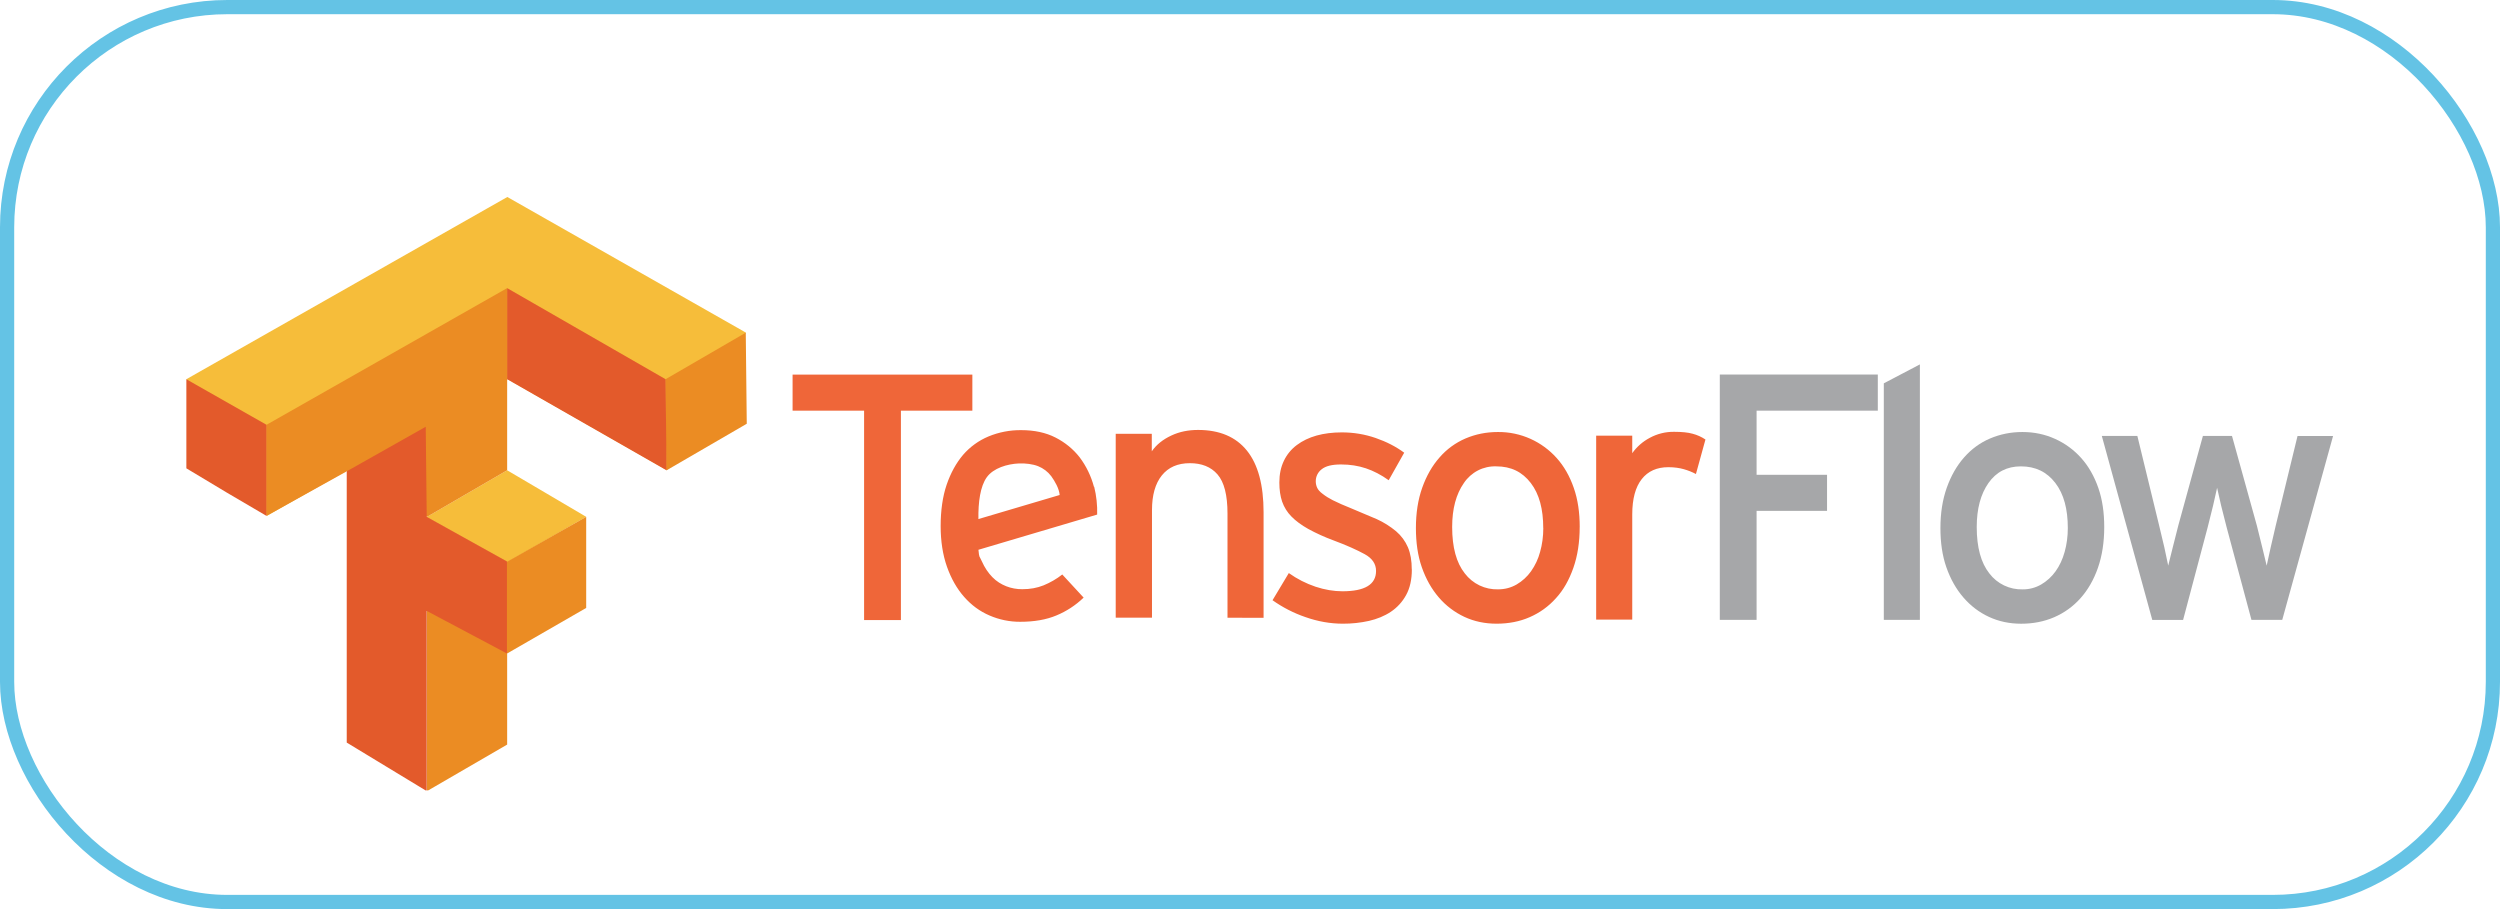 <svg width="88" height="32" viewBox="0 0 88 32" fill="none" xmlns="http://www.w3.org/2000/svg">
<rect x="0.25" y="0.25" width="87.5" height="31.5" rx="7.75" stroke="#64C3E5" stroke-width="0.5"/>
<g clip-path="url(#clip0_969_10624)">
<path d="M15.03 18.192L17.852 16.554L20.634 18.192L17.852 19.796L15.03 18.227V18.192ZM6.56 13.348L17.858 6.934L26.257 11.709L23.476 16.553L17.865 13.347L9.396 18.157L6.56 13.348Z" fill="#F6BD3A"/>
<path d="M15.03 24.605V21.399L17.811 19.795L20.634 18.192V21.399L17.852 23.002V26.209L15.03 27.847V24.605ZM15.03 18.193L12.207 16.589L9.384 18.158V14.951L17.852 10.141V16.554L15.03 18.193ZM23.428 14.951V13.348L26.251 11.71L26.286 14.916L23.463 16.555L23.428 14.951Z" fill="#EB8C23"/>
<path d="M12.205 26.139V16.59L14.986 15.021L15.021 18.193L17.844 19.762V23.003L15.021 21.504V27.847L12.205 26.139ZM7.954 17.322L6.56 16.485V13.35L9.382 14.953V18.16L7.954 17.322ZM17.852 13.348V10.142L23.428 13.348L23.463 16.555L17.852 13.348Z" fill="#E35A2B"/>
<path d="M31.712 14.456V21.826H30.416V14.456H27.899V13.185H34.227V14.455L31.712 14.456ZM38.515 17.132C38.594 17.453 38.63 17.783 38.62 18.113L34.441 19.352C34.473 19.665 34.464 19.537 34.562 19.76C34.66 19.982 34.785 20.165 34.932 20.316C35.08 20.468 35.245 20.566 35.419 20.636C35.593 20.705 35.792 20.742 35.986 20.74C36.264 20.74 36.506 20.695 36.732 20.605C36.969 20.508 37.191 20.38 37.392 20.222L38.144 21.036C37.866 21.304 37.54 21.518 37.182 21.665C36.828 21.813 36.405 21.887 35.912 21.887C35.541 21.889 35.173 21.813 34.833 21.666C34.485 21.517 34.193 21.3 33.939 21.012C33.684 20.724 33.483 20.371 33.334 19.951C33.185 19.531 33.111 19.047 33.111 18.52C33.111 17.97 33.181 17.477 33.321 17.065C33.462 16.653 33.655 16.3 33.901 16.01C34.145 15.728 34.451 15.507 34.795 15.363C35.161 15.212 35.553 15.136 35.949 15.141C36.409 15.141 36.811 15.227 37.151 15.4C37.492 15.574 37.777 15.808 38.003 16.096C38.237 16.407 38.408 16.762 38.508 17.139L38.515 17.132ZM37.3 17.424C37.284 17.202 37.131 16.938 37.004 16.762C36.885 16.605 36.725 16.483 36.542 16.41C36.353 16.335 36.095 16.304 35.869 16.313C35.452 16.331 34.966 16.478 34.735 16.799C34.504 17.121 34.431 17.677 34.44 18.271L37.3 17.424ZM43.208 21.745V18.081C43.208 17.423 43.09 16.968 42.856 16.699C42.623 16.43 42.295 16.304 41.883 16.304C41.455 16.304 41.127 16.448 40.896 16.735C40.665 17.023 40.55 17.431 40.55 17.956V21.743H39.273V15.27H40.543V15.886C40.708 15.648 40.936 15.469 41.228 15.332C41.52 15.194 41.834 15.134 42.172 15.134C42.928 15.134 43.502 15.377 43.892 15.862C44.283 16.347 44.478 17.072 44.478 18.033V21.746L43.208 21.745ZM49.697 20.043C49.697 20.404 49.628 20.707 49.493 20.95C49.364 21.185 49.18 21.386 48.956 21.536C48.734 21.684 48.469 21.791 48.191 21.855C47.889 21.922 47.581 21.955 47.272 21.954C46.827 21.954 46.386 21.876 45.946 21.72C45.535 21.579 45.147 21.379 44.793 21.128L45.366 20.172C45.655 20.378 45.973 20.54 46.309 20.653C46.634 20.76 46.949 20.813 47.253 20.813C48.042 20.813 48.437 20.575 48.437 20.097C48.437 19.85 48.303 19.652 48.036 19.506C47.769 19.36 47.401 19.193 46.932 19.019C46.629 18.907 46.334 18.774 46.05 18.619C45.809 18.483 45.61 18.337 45.458 18.181C45.311 18.033 45.2 17.854 45.131 17.657C45.065 17.463 45.033 17.239 45.033 16.984C45.033 16.696 45.086 16.442 45.193 16.22C45.297 16 45.454 15.81 45.649 15.665C45.846 15.517 46.08 15.405 46.344 15.331C46.608 15.257 46.911 15.22 47.232 15.22C47.649 15.22 48.04 15.286 48.422 15.417C48.804 15.549 49.14 15.722 49.428 15.935L48.882 16.904C48.619 16.715 48.351 16.576 48.08 16.485C47.809 16.395 47.524 16.349 47.204 16.349C46.884 16.349 46.665 16.405 46.525 16.516C46.459 16.566 46.406 16.63 46.369 16.704C46.333 16.778 46.314 16.859 46.315 16.942C46.315 17.021 46.331 17.099 46.365 17.17C46.397 17.239 46.459 17.312 46.55 17.378C46.663 17.467 46.785 17.543 46.913 17.607C47.108 17.704 47.308 17.792 47.511 17.872L48.461 18.273C48.708 18.385 48.938 18.53 49.146 18.704C49.325 18.857 49.466 19.049 49.559 19.265C49.649 19.479 49.694 19.738 49.694 20.043H49.697ZM55.605 18.55C55.605 19.085 55.531 19.564 55.383 19.987C55.234 20.411 55.035 20.769 54.766 21.06C54.51 21.347 54.194 21.574 53.841 21.726C53.493 21.879 53.101 21.954 52.681 21.954C52.264 21.954 51.892 21.874 51.547 21.714C51.201 21.552 50.894 21.319 50.646 21.029C50.391 20.733 50.192 20.379 50.048 19.968C49.904 19.556 49.84 19.096 49.84 18.586C49.84 18.06 49.913 17.587 50.062 17.168C50.211 16.749 50.414 16.393 50.673 16.101C50.923 15.812 51.235 15.585 51.586 15.434C51.942 15.283 52.316 15.207 52.726 15.207C53.121 15.203 53.513 15.285 53.873 15.447C54.223 15.605 54.536 15.834 54.792 16.119C55.052 16.407 55.253 16.759 55.397 17.174C55.542 17.589 55.606 18.048 55.606 18.549L55.605 18.55ZM54.322 18.587C54.322 17.921 54.183 17.392 53.884 17.002C53.585 16.611 53.188 16.416 52.67 16.416C52.445 16.408 52.223 16.457 52.023 16.56C51.824 16.663 51.654 16.815 51.529 17.002C51.255 17.393 51.116 17.908 51.116 18.55C51.116 19.266 51.264 19.81 51.561 20.184C51.698 20.364 51.875 20.509 52.079 20.607C52.283 20.704 52.507 20.752 52.733 20.745C52.971 20.745 53.189 20.687 53.386 20.573C53.586 20.456 53.758 20.298 53.892 20.11C54.038 19.903 54.147 19.671 54.212 19.425C54.286 19.163 54.324 18.883 54.324 18.587H54.322ZM59.7 16.687C59.563 16.614 59.418 16.557 59.269 16.515C59.12 16.473 58.94 16.445 58.726 16.445C58.323 16.445 58.01 16.584 57.789 16.865C57.568 17.145 57.455 17.56 57.455 18.111V21.811H56.185V15.335H57.455V15.952C57.614 15.728 57.823 15.544 58.066 15.415C58.332 15.269 58.632 15.195 58.935 15.2C59.198 15.2 59.422 15.222 59.582 15.268C59.742 15.31 59.895 15.379 60.032 15.471L59.698 16.681L59.7 16.687Z" fill="#EF6639"/>
<path d="M61.832 14.456V16.713H64.312V17.983H61.832V21.819H60.537V13.184H66.099V14.455L61.832 14.456ZM66.31 21.819V13.493L67.58 12.827V21.82L66.31 21.819ZM74.069 18.551C74.069 19.086 73.995 19.564 73.847 19.988C73.699 20.411 73.492 20.769 73.23 21.061C72.974 21.348 72.658 21.575 72.305 21.727C71.95 21.88 71.565 21.955 71.145 21.955C70.735 21.955 70.356 21.875 70.01 21.714C69.665 21.554 69.365 21.325 69.11 21.029C68.855 20.734 68.656 20.38 68.512 19.968C68.368 19.557 68.303 19.096 68.303 18.587C68.303 18.061 68.377 17.588 68.526 17.169C68.675 16.749 68.878 16.393 69.136 16.101C69.395 15.809 69.693 15.587 70.049 15.435C70.406 15.284 70.779 15.207 71.189 15.207C71.6 15.207 71.982 15.287 72.337 15.448C72.687 15.605 73 15.834 73.256 16.12C73.515 16.408 73.716 16.76 73.861 17.175C74.005 17.59 74.069 18.049 74.069 18.551ZM72.787 18.588C72.787 17.922 72.648 17.393 72.349 17.002C72.05 16.612 71.652 16.416 71.134 16.416C70.649 16.416 70.268 16.611 69.994 17.002C69.719 17.394 69.581 17.909 69.581 18.551C69.581 19.267 69.729 19.811 70.026 20.185C70.162 20.365 70.34 20.51 70.543 20.607C70.747 20.705 70.971 20.752 71.197 20.746C71.427 20.748 71.652 20.689 71.851 20.573C72.05 20.456 72.222 20.299 72.356 20.111C72.495 19.918 72.603 19.69 72.676 19.426C72.749 19.163 72.787 18.884 72.787 18.588ZM80.335 21.819H79.251L78.375 18.551L78.183 17.794L78.042 17.171L77.9 17.8L77.709 18.565L76.845 21.821H75.76L73.984 15.345H75.235L76 18.491L76.185 19.268L76.321 19.91L76.481 19.268L76.678 18.491L77.542 15.345H78.566L79.442 18.503L79.633 19.275L79.787 19.911L79.929 19.264L80.108 18.492L80.873 15.347H82.124L80.335 21.819Z" fill="#A6A7A9"/>
</g>
<defs>
<clipPath id="clip0_969_10624">
<rect width="77.176" height="23.64" fill="white" transform="translate(5.412 4.181)"/>
</clipPath>
</defs>
</svg>
